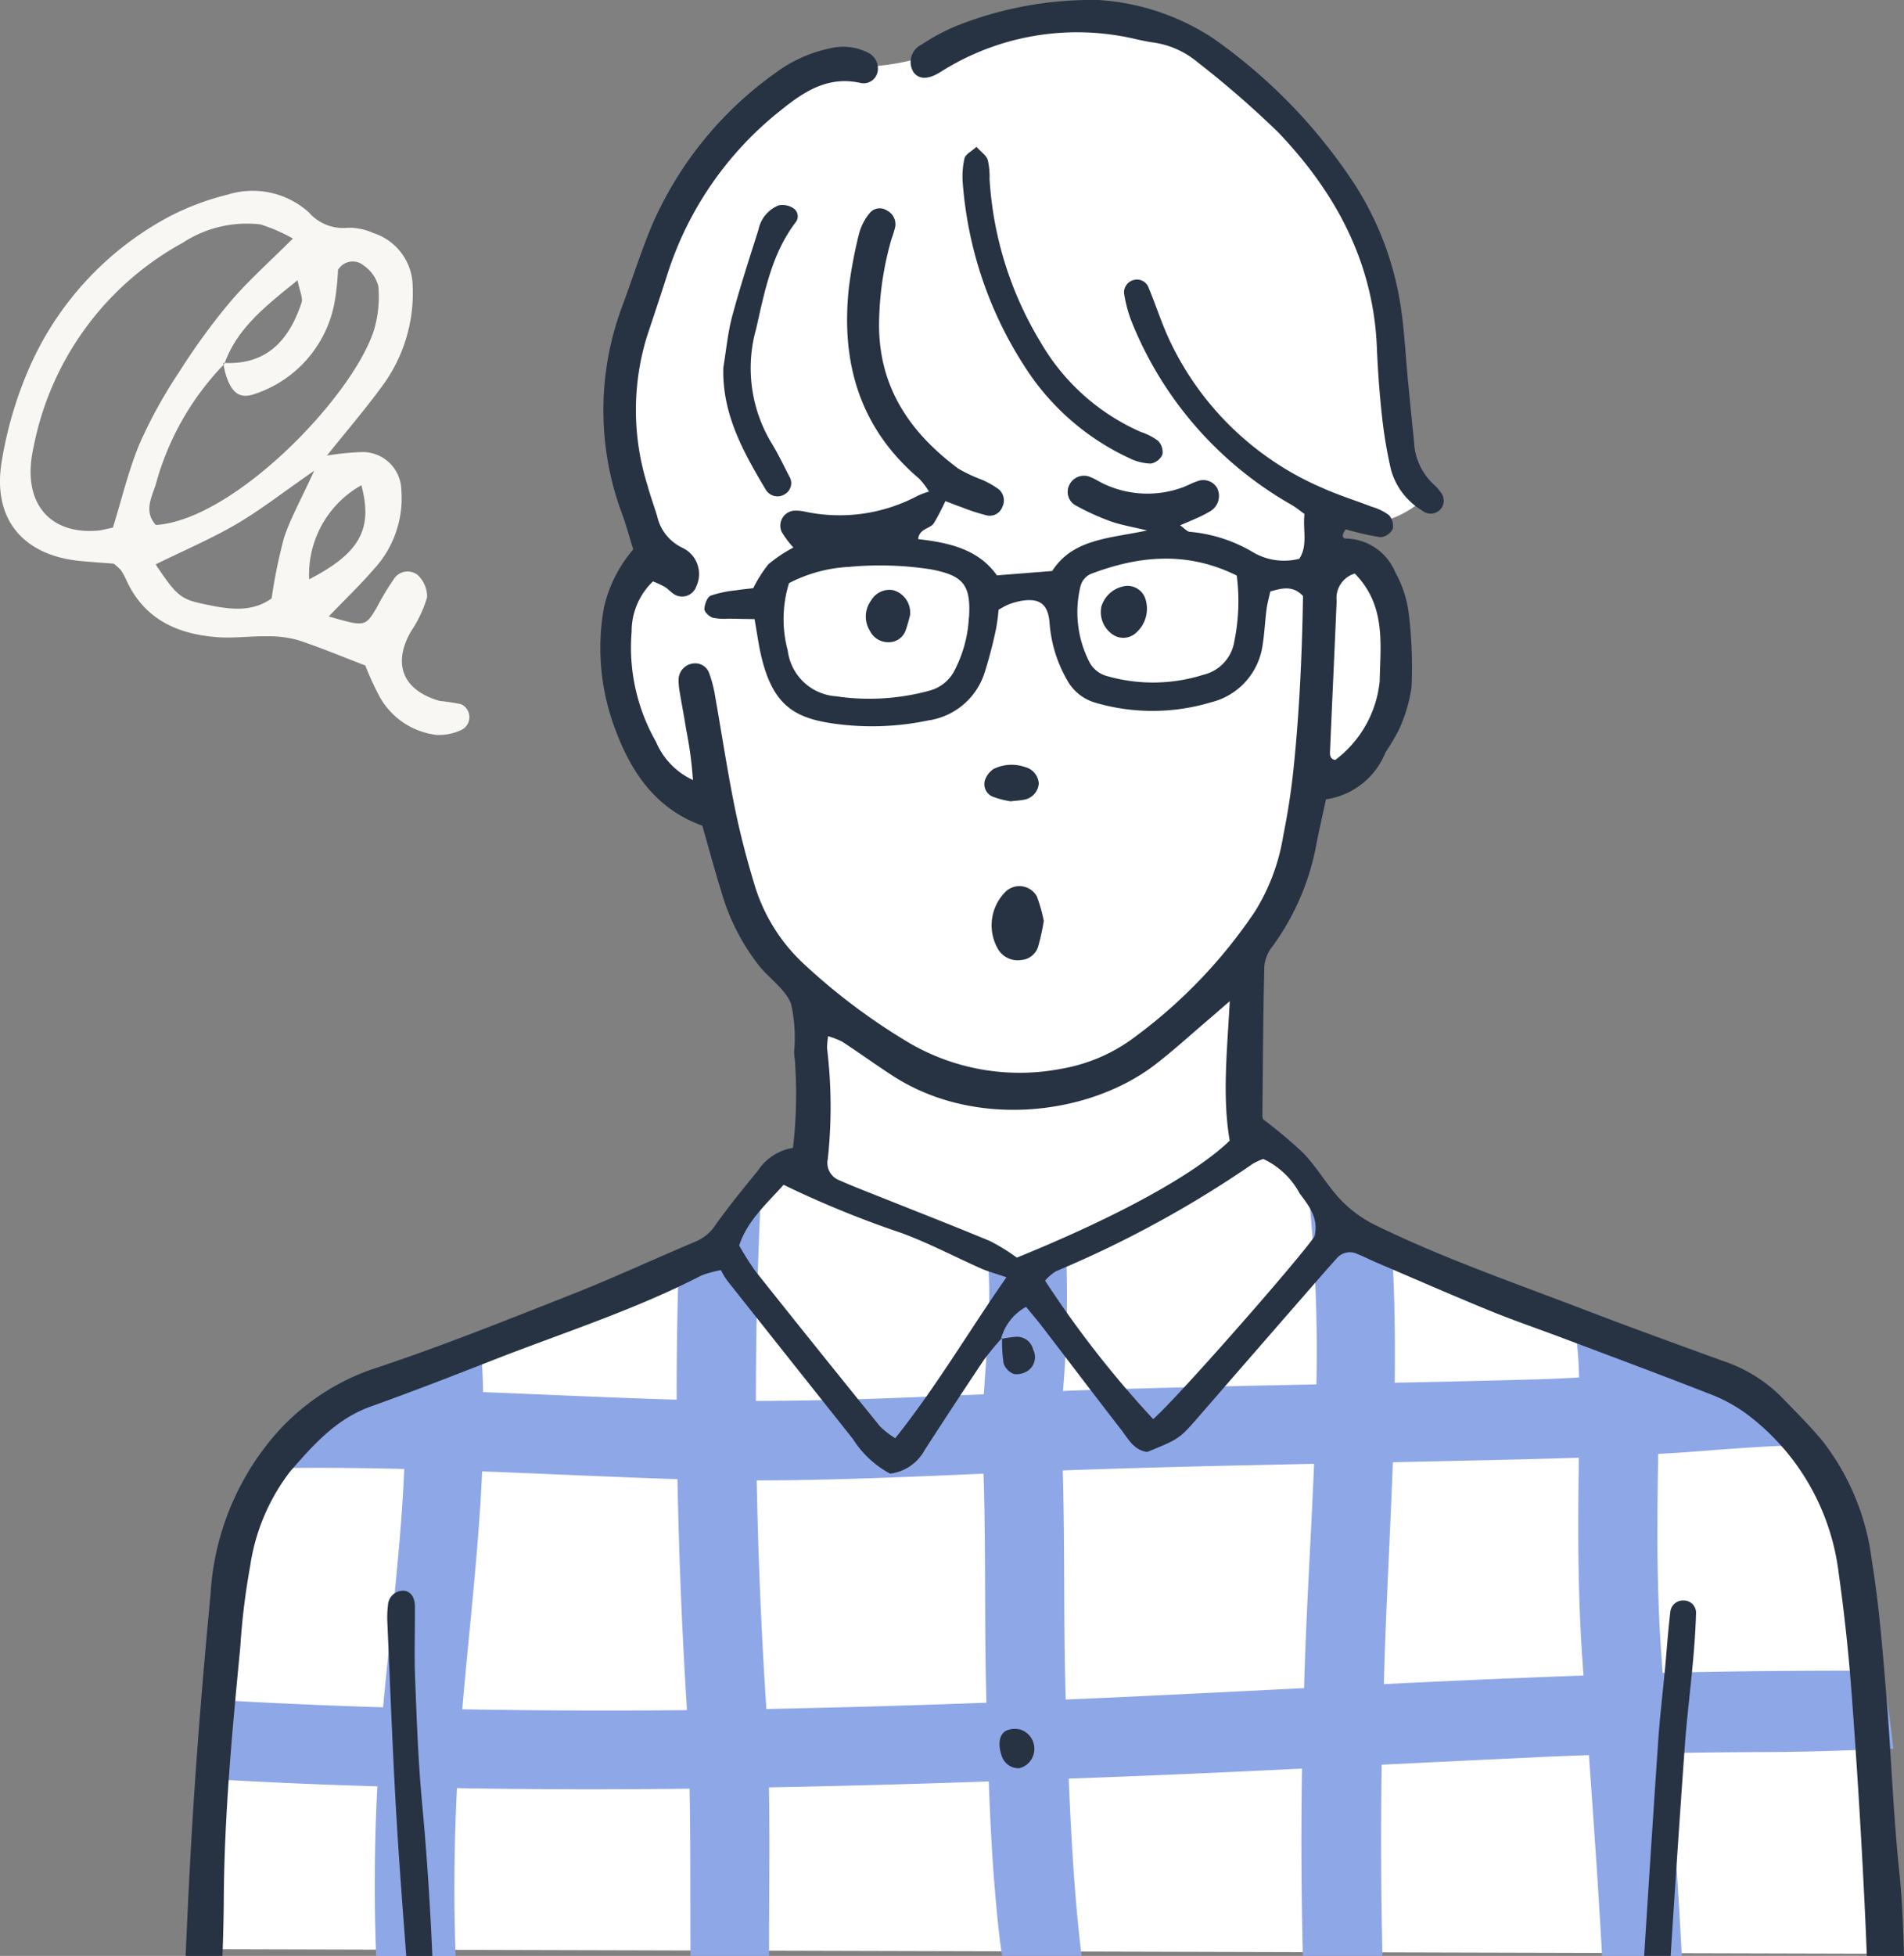 <svg xmlns="http://www.w3.org/2000/svg" xmlns:xlink="http://www.w3.org/1999/xlink" width="130" height="133.478" viewBox="0 0 130 133.478"><rect x="0" y="0" width="130" height="133.478" fill="#808080" stroke="none"/><defs><clipPath id="a"><rect width="130" height="133.478" fill="none"/></clipPath></defs><g clip-path="url(#a)"><path d="M167.425,137.1l-114.9-.311s-2.18-31.761,7.785-36.743,24.8-9.36,24.8-9.36l4.131-3.649,2.827-3.868L94,83.911l.6-12.646L90.136,67.4l-2.529-9.373s-5.356,1.339-6.844-8.629c-.744-6.1,2.827-7.588,2.827-7.588s-4.017-8.034-1.636-15.621,6.1-16.365,15.473-17.853A15.914,15.914,0,0,0,104.865,6.4s10.563-4.314,18,2.678,9.819,11.6,9.819,11.6,1.785,16.217,3.422,17.109c-2.529,2.083-3.868,1.488-3.868,1.488l-2.976-.447L129.115,43s3.124-4.166,4.761,2.232-1.339,11.6-4.761,11.6l-1.041,1.934s-3.273,9.819-3.719,10.861,0,12.348,0,12.348,2.529-.3,5.8,5.5c10.266,4.314,27.375,11.307,27.375,11.307s6.844,2.083,8.331,13.39a236.366,236.366,0,0,1,1.563,24.921" transform="translate(-38.809 -3.77)" fill="#fff"/><path d="M70.772,357.371q7.948.137,15.9.037c.075,3.8.041,7.61.063,11.414H92.1c-.006-3.833.055-7.673-.008-11.5q7.5-.143,15.007-.406c.135,3.622.336,7.259.759,10.82.041.342.1.707.156,1.082h5.421c-.487-4-.706-8.054-.877-12.094l1.349-.049q7.29-.273,14.579-.637-.1,6.383.059,12.78h5.435q-.151-6.523-.052-13.044,5.554-.273,11.106-.535c1.014-.047,2.028-.083,3.042-.119.327,4.566.648,9.13.9,13.7h5.444c-.244-4.616-.562-9.227-.9-13.84q3.384-.06,6.775-.069c2.847-.007,5.711-.135,8.57-.224-.192-1.79-.445-3.565-.777-5.318-.522-.007-1.045-.014-1.565-.014-4.459,0-8.942.04-13.409.149q-.042-.549-.082-1.1c-.344-4.627-.3-9.219-.224-13.842.572-.034,1.144-.063,1.715-.1,2.5-.183,5.026-.411,7.549-.476a22.04,22.04,0,0,0-5.876-5.231q-1.687.1-3.372.224-.033-1.055-.119-2.111a59.158,59.158,0,0,0-5.809-2.3,27.7,27.7,0,0,1,.509,4.78c-1.066.06-2.128.108-3.187.137q-4.7.128-9.4.221c.038-3.094-.006-6.185-.194-9.271-.949-.369-1.889-.756-2.81-1.175a7.372,7.372,0,0,1-2.826-1.962,103.012,103.012,0,0,1,.482,12.521c-4.59.094-9.181.193-13.771.327q-1.766.053-3.531.122a76.659,76.659,0,0,0,.219-9.316,5.591,5.591,0,0,1-1.724.477,5.447,5.447,0,0,1-3.706-.741c.41,3.168.007,6.527-.194,9.807-5.186.228-10.369.45-15.562.452q-.005-6.737.315-13.466c-.692.831-1.349,1.665-2.006,2.321a24.1,24.1,0,0,1-3.6,2.461q-.125,4.3-.118,8.6c-4.408-.129-8.811-.345-13.216-.516q-.034-1.444-.136-2.885c-1.8.6-3.563,1.241-5.256,1.983.012.243.03.486.039.73-.518-.013-1.036-.018-1.554-.028a21.647,21.647,0,0,0-7.109,5.375c.1.008.2.012.31.011,2.775-.041,5.549-.009,8.321.059-.227,5.442-.954,10.906-1.444,16.265q-6.141-.188-12.272-.556-.046,2.709-.083,5.417,5.979.36,11.962.531c-.2,3.853-.233,7.72-.081,11.579H70.7c-.143-3.815-.1-7.638.089-11.452m63.376-10c.155-4.081.376-8.164.524-12.245q3.189-.066,6.379-.139c2.108-.05,4.216-.1,6.323-.166-.069,4.543-.083,9.044.228,13.59q.044.636.089,1.272-6.817.246-13.634.588c.029-.967.056-1.935.092-2.9M113.59,335.64c5.24-.176,10.48-.291,15.722-.4-.166,4.057-.412,8.109-.576,12.134-.043,1.056-.074,2.114-.107,3.173q-5.81.294-11.618.572-2.326.108-4.654.207c-.166-5.208-.051-10.423-.207-15.633.48-.018.961-.038,1.441-.054m-6.849.274c.174,5.207.045,10.42.2,15.628q-7.51.282-15.031.431c-.007-.122-.012-.245-.02-.367Q91.4,344,91.256,336.373c5.169-.007,10.326-.237,15.489-.461m-34.237-.156c4.445.168,8.89.386,13.337.532q.145,7.662.622,15.317c.009.148.015.3.023.445q-7.67.079-15.337-.059c.455-5.393,1.119-10.818,1.355-16.234" transform="translate(-39.59 -235.344)" fill="#8ea7e7"/><path d="M166.1,136.958c-.429-4.06-.559-8.15-.9-12.221-.25-3.032-.492-6.075-.98-9.074a16.611,16.611,0,0,0-3.361-8.147c-.9-1.083-1.908-2.072-2.886-3.085a10.182,10.182,0,0,0-3.971-2.4c-3.071-1.119-6.146-2.23-9.2-3.4-4.853-1.866-9.774-3.554-14.462-5.843a8.3,8.3,0,0,1-2.9-2.332c-.7-.865-1.292-1.832-2.066-2.623a33.466,33.466,0,0,0-2.708-2.272.83.83,0,0,1-.056-.215c.034-3.417.048-6.835.133-10.252a2.6,2.6,0,0,1,.591-1.385,17.037,17.037,0,0,0,3-7.131c.195-.933.4-1.864.618-2.856a5.162,5.162,0,0,0,4.058-3.194A16.657,16.657,0,0,0,131.917,59a10.288,10.288,0,0,0,.878-2.962,30.177,30.177,0,0,0-.207-5.111,7.75,7.75,0,0,0-.915-2.717,3.7,3.7,0,0,0-3.3-2.281c-.444,0-.252-.391-.076-.633a20.3,20.3,0,0,0,2.376.541,1.059,1.059,0,0,0,.833-.56,1.077,1.077,0,0,0-.261-.955,3.691,3.691,0,0,0-1.185-.572c-1.108-.429-2.25-.783-3.331-1.269a20.41,20.41,0,0,1-10.4-9.966c-.576-1.2-.974-2.478-1.487-3.707a.835.835,0,0,0-.88-.549.876.876,0,0,0-.8.91,9.069,9.069,0,0,0,.505,1.917A25.147,25.147,0,0,0,124.6,43.625c.309.18.587.412.885.625-.131,1.078.249,2.134-.356,3.056a4.194,4.194,0,0,1-3.082-.4,10.189,10.189,0,0,0-4.409-1.442c-.174-.019-.329-.218-.645-.441.463-.2.784-.328,1.1-.475a7.742,7.742,0,0,0,.987-.506,1.212,1.212,0,0,0,.442-1.56,1.088,1.088,0,0,0-1.352-.467c-.352.11-.68.3-1.027.427a6.993,6.993,0,0,1-5.216-.182c-.344-.139-.652-.363-.994-.5a1.106,1.106,0,0,0-1.509.516,1.055,1.055,0,0,0,.4,1.369,16.693,16.693,0,0,0,2.413,1.1c.731.262,1.512.386,2.5.627-2.545.551-5.051.551-6.478,2.767l-3.775.3c-1.27-1.8-3.29-2.232-5.377-2.476.079-.736.811-.686,1.076-1.092a16.083,16.083,0,0,0,.783-1.5c.421.159.764.3,1.113.418a13.587,13.587,0,0,0,1.686.549.916.916,0,0,0,1.089-.567,1,1,0,0,0-.255-1.215,5.948,5.948,0,0,0-1.155-.65,10.005,10.005,0,0,1-1.607-.76c-3.253-2.425-5.377-5.476-5.4-9.725a21.422,21.422,0,0,1,.848-5.933,6.977,6.977,0,0,0,.258-.849,1.051,1.051,0,0,0-.578-1.107.887.887,0,0,0-1.2.22,3.681,3.681,0,0,0-.692,1.362,30.374,30.374,0,0,0-.7,3.722c-.548,5.115.754,9.567,4.8,13a5.283,5.283,0,0,1,.673.884,5.76,5.76,0,0,0-.737.269,11.363,11.363,0,0,1-7.786,1.089,2.8,2.8,0,0,0-.659-.058,1.025,1.025,0,0,0-.871,1.46,6.739,6.739,0,0,0,.795,1.06,9.727,9.727,0,0,0-1.7,1.133,8.832,8.832,0,0,0-1.04,1.639c-.441.053-.81.084-1.173.146a7.633,7.633,0,0,0-1.729.362c-.243.1-.423.593-.434.914-.006.2.324.513.564.592a3.87,3.87,0,0,0,1.1.065c.575.013,1.15.021,1.76.032.169.944.274,1.755.462,2.546.769,3.245,2.192,4.163,4.752,4.557a18.71,18.71,0,0,0,6.643-.188,4.748,4.748,0,0,0,3.856-3.28,29.5,29.5,0,0,0,.782-3.01,11.779,11.779,0,0,0,.163-1.26,6.156,6.156,0,0,1,.668-.359,4.872,4.872,0,0,1,.856-.246c1.242-.217,1.835.179,1.956,1.432a9.165,9.165,0,0,0,1.227,4.011,3.191,3.191,0,0,0,1.871,1.492,13.887,13.887,0,0,0,7.921-.015,4.679,4.679,0,0,0,3.531-3.907c.131-.807.163-1.628.269-2.438.056-.422.174-.837.257-1.223.834-.235,1.548-.414,2.233.311-.063,3.887-.237,7.821-.642,11.74-.16,1.55-.4,3.1-.709,4.625a13.92,13.92,0,0,1-1.945,5.189,34.578,34.578,0,0,1-8.132,8.5,11.57,11.57,0,0,1-5.066,2.208A14.964,14.964,0,0,1,98.537,80.37,42.184,42.184,0,0,1,91.4,75.046a12.121,12.121,0,0,1-3.434-5.388c-.544-1.773-1.016-3.575-1.384-5.392-.516-2.548-.9-5.123-1.356-7.683a8.321,8.321,0,0,0-.4-1.5,1.01,1.01,0,0,0-1.074-.633,1.128,1.128,0,0,0-1,1.024,4.066,4.066,0,0,0,.067.881c.143.88.318,1.754.453,2.636a26.1,26.1,0,0,1,.458,3.415,5.038,5.038,0,0,1-2.53-2.625,12.958,12.958,0,0,1-1.656-7.5A4.7,4.7,0,0,1,81,48.851a7.112,7.112,0,0,1,.8.368c.25.153.446.4.7.54a1.023,1.023,0,0,0,1.457-.567A1.979,1.979,0,0,0,83,46.551a3.141,3.141,0,0,1-1.719-2.175c-.221-.709-.474-1.41-.669-2.127a17.1,17.1,0,0,1-.028-10.1c.469-1.41.939-2.82,1.392-4.235a23.28,23.28,0,0,1,7.743-11.208c1.6-1.292,3.239-2.372,5.466-1.869a.971.971,0,0,0,1.157-.8,1.189,1.189,0,0,0-.682-1.279,3.746,3.746,0,0,0-2.6-.279,9.453,9.453,0,0,0-3.637,1.627,24.958,24.958,0,0,0-8.484,10.422c-.774,1.848-1.374,3.767-2.075,5.645a20.225,20.225,0,0,0,.069,14.182c.267.764.483,1.546.721,2.311a9.274,9.274,0,0,0-2.007,3.991,15.674,15.674,0,0,0,.793,8.33c1.105,2.954,2.789,5.4,5.93,6.534.434,1.508.832,3.016,1.3,4.5a14.627,14.627,0,0,0,2.63,5.126c.713.848,1.738,1.553,2.126,2.522a10.566,10.566,0,0,1,.209,3.309c.013.3.076.592.076.889a31.422,31.422,0,0,1-.152,5.643,3.514,3.514,0,0,0-2.379,1.533c-.986,1.206-1.973,2.416-2.882,3.681A3,3,0,0,1,84,93.862c-2.875,1.21-5.706,2.529-8.607,3.672-4.493,1.769-8.982,3.572-13.565,5.081a15.56,15.56,0,0,0-7.413,5.448,18.225,18.225,0,0,0-3.622,9.91c-.5,5.249-.933,10.506-1.253,15.768-.18,2.968-.32,5.938-.448,8.909h2.515c.047-1.319.082-2.638.091-3.957.038-5.735.579-11.426,1.125-17.122a47.879,47.879,0,0,1,.674-5.519,13.872,13.872,0,0,1,2.754-6.488c1.566-1.793,3.127-3.568,5.488-4.409,2.8-1,5.568-2.076,8.334-3.16,4.771-1.868,9.67-3.419,14.241-5.782a7.738,7.738,0,0,1,1.324-.361,5.707,5.707,0,0,0,.42.7q4.3,5.42,8.6,10.83a6.76,6.76,0,0,0,2.536,2.359,3.114,3.114,0,0,0,2.349-1.6q2-3.093,4.043-6.15a19.11,19.11,0,0,1,1.25-1.515l-.077.074a3.527,3.527,0,0,1,1.714-2.192c.394.48.734.871,1.049,1.281,1.811,2.359,3.605,4.731,5.429,7.08.488.629.871,1.418,1.791,1.543,2.213-.9,2.21-.906,3.564-2.464q4.172-4.8,8.35-9.591c.341-.393.69-.779,1.036-1.168a1.174,1.174,0,0,1,1.424-.279c.415.162.811.37,1.221.545,2.594,1.109,5.179,2.242,7.789,3.311,1.649.675,3.34,1.248,5.008,1.878,3.336,1.259,6.679,2.5,10,3.8a10.625,10.625,0,0,1,2.532,1.368,15.967,15.967,0,0,1,6.294,10.885c.383,2.716.676,5.451.88,8.188q.514,6.886.857,13.785c.07,1.377.128,2.754.183,4.131h2.536c-.053-1.9-.116-3.795-.316-5.693m-38.868-76.6c.144-3.39.305-6.78.448-10.172a1.744,1.744,0,0,1,1.237-1.871c2.148,2.176,1.75,4.831,1.7,7.361a7.672,7.672,0,0,1-3.033,5.36c-.4-.075-.366-.4-.354-.678m-24.661-9.036a8.756,8.756,0,0,1-.991,3.627A2.683,2.683,0,0,1,99.9,56.3a15.57,15.57,0,0,1-6.406.39A3.575,3.575,0,0,1,90.2,53.563a8.29,8.29,0,0,1,.088-4.593,9.95,9.95,0,0,1,4.1-1.111,22.822,22.822,0,0,1,5.554.162c2.257.425,2.776,1.062,2.636,3.3M120.7,52.9a2.793,2.793,0,0,1-2.133,2.325,11.411,11.411,0,0,1-6.584.08,1.906,1.906,0,0,1-1.182-.946,7.467,7.467,0,0,1-.608-5.192,1.273,1.273,0,0,1,.674-.816c3.3-1.26,6.6-1.581,9.993.1a13.587,13.587,0,0,1-.16,4.453M97.55,107.328a6.1,6.1,0,0,1-1.05-.816q-4.279-5.279-8.513-10.6a19.3,19.3,0,0,1-1.1-1.742c.553-1.687,1.842-2.812,3.031-4.142a68.651,68.651,0,0,0,8,3.272c1.876.683,3.656,1.63,5.487,2.44.47.207.972.339,1.729.6-2.579,3.69-4.781,7.464-7.593,10.982M105.848,95a13.235,13.235,0,0,0-1.842-1.136c-2.667-1.109-5.36-2.153-8.042-3.225-.758-.3-1.519-.6-2.263-.93a1.271,1.271,0,0,1-.763-1.456,33.134,33.134,0,0,0-.052-7.544,5.3,5.3,0,0,1,.074-.82,5.407,5.407,0,0,1,.979.383c1.178.772,2.318,1.6,3.5,2.361,5.625,3.594,13.353,2.64,17.838-.8,1.234-.946,2.383-2,3.57-3.01.384-.326.762-.658,1.536-1.329-.187,3.484-.516,6.506-.006,9.52-2.37,2.291-7.605,5.169-14.534,7.984m20.331-1.454c-1.169,1.7-9.554,11.235-11.023,12.471a70.217,70.217,0,0,1-7.381-9.45,3.3,3.3,0,0,1,.761-.645,74.256,74.256,0,0,0,13.443-7.339,4.675,4.675,0,0,1,.693-.316,5.4,5.4,0,0,1,2.484,2.347c.607.823,1.316,1.654,1.023,2.931" transform="translate(-36.417 -9.173)" fill="#273343" fill-rule="evenodd"/><path d="M253.543,0a16.111,16.111,0,0,1,7.765,2.586,36.821,36.821,0,0,1,9.715,10.008,21.343,21.343,0,0,1,3.128,8.265c.257,1.684.339,3.4.5,5.093.136,1.4.272,2.806.418,4.208a4.19,4.19,0,0,0,1.388,2.941,2.75,2.75,0,0,1,.435.5.887.887,0,0,1-.071,1.21.917.917,0,0,1-1.218.018,4.718,4.718,0,0,1-2.109-2.777,30.547,30.547,0,0,1-.622-3.725c-.171-1.549-.279-3.108-.345-4.665-.245-5.8-2.839-10.554-6.737-14.636a66.8,66.8,0,0,0-5.542-4.812,5.982,5.982,0,0,0-3.026-1.32c-.44-.065-.876-.162-1.31-.26a17.4,17.4,0,0,0-13.225,2.31c-.807.487-1.414.485-1.789-.012a1.319,1.319,0,0,1,.554-1.894,13.828,13.828,0,0,1,2.347-1.26A25.056,25.056,0,0,1,253.543,0" transform="translate(-178.521)" fill="#273343" fill-rule="evenodd"/><path d="M437.423,432.829c.14-1.923.385-3.839.558-5.761.1-1.107.181-2.218.211-3.329a.833.833,0,0,0-.848-.848.864.864,0,0,0-.91.8c-.152,1.251-.236,2.51-.353,3.765-.159,1.7-.364,3.4-.479,5.1q-.495,7.294-.953,14.59h1.809q.456-7.161.965-14.317" transform="translate(-322.39 -313.668)" fill="#273343" fill-rule="evenodd"/><path d="M104.742,434.729c-.264-2.8-.359-5.628-.471-8.445-.065-1.631,0-3.266-.012-4.9,0-.672-.344-1.086-.841-1.071a1.034,1.034,0,0,0-1,.992,6.967,6.967,0,0,0-.044,1.111c.194,4.376.355,8.754.61,13.126.189,3.233.439,6.463.683,9.693h1.782c-.151-3.505-.379-7.007-.708-10.5" transform="translate(-75.929 -311.756)" fill="#273343" fill-rule="evenodd"/><path d="M255.383,38.786c.336.37.672.589.773.887a5.064,5.064,0,0,1,.126,1.315,24.234,24.234,0,0,0,3.482,11.131,14.744,14.744,0,0,0,6.847,6.128,4.155,4.155,0,0,1,1.171.6,1.109,1.109,0,0,1,.3.95,1.078,1.078,0,0,1-.8.609,3.552,3.552,0,0,1-1.469-.377,16.879,16.879,0,0,1-7.11-6.209,26.728,26.728,0,0,1-4.246-12.494,5.586,5.586,0,0,1,.114-1.754c.067-.274.471-.465.817-.781" transform="translate(-188.717 -28.769)" fill="#273343" fill-rule="evenodd"/><path d="M191.2,65.258c.194-1.166.3-2.356.6-3.493.536-2,1.179-3.974,1.806-5.949a2.258,2.258,0,0,1,1.37-1.644,1.362,1.362,0,0,1,1,.188.662.662,0,0,1,.151.984c-1.625,2.143-2.108,4.724-2.681,7.234a9.9,9.9,0,0,0,1,7.737c.469.753.851,1.56,1.259,2.35a.87.87,0,0,1-.251,1.182.933.933,0,0,1-1.362-.286c-1.524-2.557-2.977-5.149-2.89-8.3" transform="translate(-141.815 -40.156)" fill="#273343" fill-rule="evenodd"/><path d="M265.7,236.53a15.765,15.765,0,0,1-.385,1.747,1.3,1.3,0,0,1-1.146.914,1.557,1.557,0,0,1-1.542-.658,3.229,3.229,0,0,1,.51-4.045,1.369,1.369,0,0,1,2.089.359,10.582,10.582,0,0,1,.475,1.683" transform="translate(-194.433 -173.679)" fill="#273343" fill-rule="evenodd"/><path d="M261.988,204.58a6.269,6.269,0,0,1-1.179-.3.924.924,0,0,1-.593-1.073,1.471,1.471,0,0,1,.62-.84,2.8,2.8,0,0,1,2.158-.118,1.237,1.237,0,0,1,.918,1.116,1.219,1.219,0,0,1-.942,1.094c-.286.064-.584.074-.983.122" transform="translate(-192.986 -149.896)" fill="#273343" fill-rule="evenodd"/><path d="M266.6,458.248a1.352,1.352,0,0,1-1.035,1.251,1.21,1.21,0,0,1-1.175-.8q-.039-.1-.068-.207c-.2-.7-.1-1.335.372-1.564a1.445,1.445,0,0,1,1.019-.047,1.373,1.373,0,0,1,.887,1.368" transform="translate(-195.98 -338.827)" fill="#273343" fill-rule="evenodd"/><path d="M264.631,353.351a8.73,8.73,0,0,1,1.077-.152,1.14,1.14,0,0,1,1.121.891,1.125,1.125,0,0,1-.321,1.4,1.357,1.357,0,0,1-.988.255,1.184,1.184,0,0,1-.713-.729,9.427,9.427,0,0,1-.1-1.736l-.078.075" transform="translate(-196.284 -261.976)" fill="#273343" fill-rule="evenodd"/><path d="M231.936,157.5a11.114,11.114,0,0,1-.306,1.074,1.229,1.229,0,0,1-1.2.833,1.392,1.392,0,0,1-1.252-.781,1.844,1.844,0,0,1,.092-2.08,1.445,1.445,0,0,1,1.5-.693,1.59,1.59,0,0,1,1.158,1.646" transform="translate(-169.786 -115.578)" fill="#273343" fill-rule="evenodd"/><path d="M292.793,154.794a1.294,1.294,0,0,1,1.213.782,2.186,2.186,0,0,1-.744,2.539,1.279,1.279,0,0,1-1.44.007,1.854,1.854,0,0,1-.784-1.911,2,2,0,0,1,1.755-1.418" transform="translate(-215.84 -114.814)" fill="#273343" fill-rule="evenodd"/><path d="M22.45,79.532c2.465.717,2.494.712,3.284-.626a17.971,17.971,0,0,1,1.137-1.893A1.112,1.112,0,0,1,28.5,76.69a2,2,0,0,1,.659,1.547,8.435,8.435,0,0,1-1.095,2.309C26.78,82.78,27.5,84.581,30.028,85.3a13.585,13.585,0,0,1,1.448.219.973.973,0,0,1,.075,1.735,3.554,3.554,0,0,1-1.751.364,5.139,5.139,0,0,1-3.868-2.586,18.7,18.7,0,0,1-.987-2.152c-1.629-.623-3.1-1.239-4.6-1.732a7.418,7.418,0,0,0-2.152-.26c-1.11-.021-2.23.143-3.333.06-2.748-.2-5.032-1.227-6.245-3.92a4.954,4.954,0,0,0-.355-.647,3.78,3.78,0,0,0-.5-.452c-.6-.047-1.445-.1-2.29-.181C1.517,75.353-.552,72.836.127,68.9a26.694,26.694,0,0,1,1.887-6.371,21.449,21.449,0,0,1,9.383-10.2A17.729,17.729,0,0,1,15.53,50.75a5.727,5.727,0,0,1,5.56,1.211A3.092,3.092,0,0,0,23.7,53.01a3.967,3.967,0,0,1,1.8.362,3.858,3.858,0,0,1,2.678,3.642,10.675,10.675,0,0,1-2.189,6.94c-1.091,1.488-2.3,2.892-3.666,4.6a18.107,18.107,0,0,1,2.429-.24A2.64,2.64,0,0,1,27.4,70.871a7.133,7.133,0,0,1-1.891,5.453c-.879,1.023-1.861,1.957-3.062,3.208M15.314,62.307a18.88,18.88,0,0,0-4.681,8.226c-.288.893-.823,1.849.009,2.758,5.358-.348,13.52-8.826,14.912-13.367A7.958,7.958,0,0,0,25.832,57a2.435,2.435,0,0,0-.989-1.407,1.164,1.164,0,0,0-1.767.295,16.471,16.471,0,0,1-.263,2.366A8.136,8.136,0,0,1,17.4,64.347c-1.031.366-1.6-.044-2.009-1.4a7.229,7.229,0,0,1-.147-.72c2.963.173,4.494-1.55,5.343-4.1.112-.336-.127-.788-.27-1.537-2.221,1.791-4.133,3.281-5,5.713M7.709,73.471c.631-2.03,1.078-3.962,1.838-5.762a32.515,32.515,0,0,1,2.682-4.853,44.264,44.264,0,0,1,3.481-4.782c1.249-1.468,2.708-2.754,4.286-4.331a11.21,11.21,0,0,0-2.225-.967,8.013,8.013,0,0,0-5.3,1.259A20.3,20.3,0,0,0,2.306,67.91c-.906,3.9,1.123,6.073,4.431,5.759.24-.022.475-.1.971-.2m2.92,2.512c1.351,2.022,1.671,2.353,3.1,2.664,1.667.361,3.369.707,4.818-.346a35.293,35.293,0,0,1,.842-4.121c.447-1.352,1.162-2.617,2.066-4.59-2.172,1.506-3.674,2.686-5.307,3.64-1.679.983-3.485,1.75-5.523,2.753m14.047-5.4A6.98,6.98,0,0,0,21.109,77c3.45-1.788,4.363-3.413,3.567-6.416" transform="translate(0 -37.464)" fill="#f8f7f4" fill-rule="evenodd"/></g></svg>